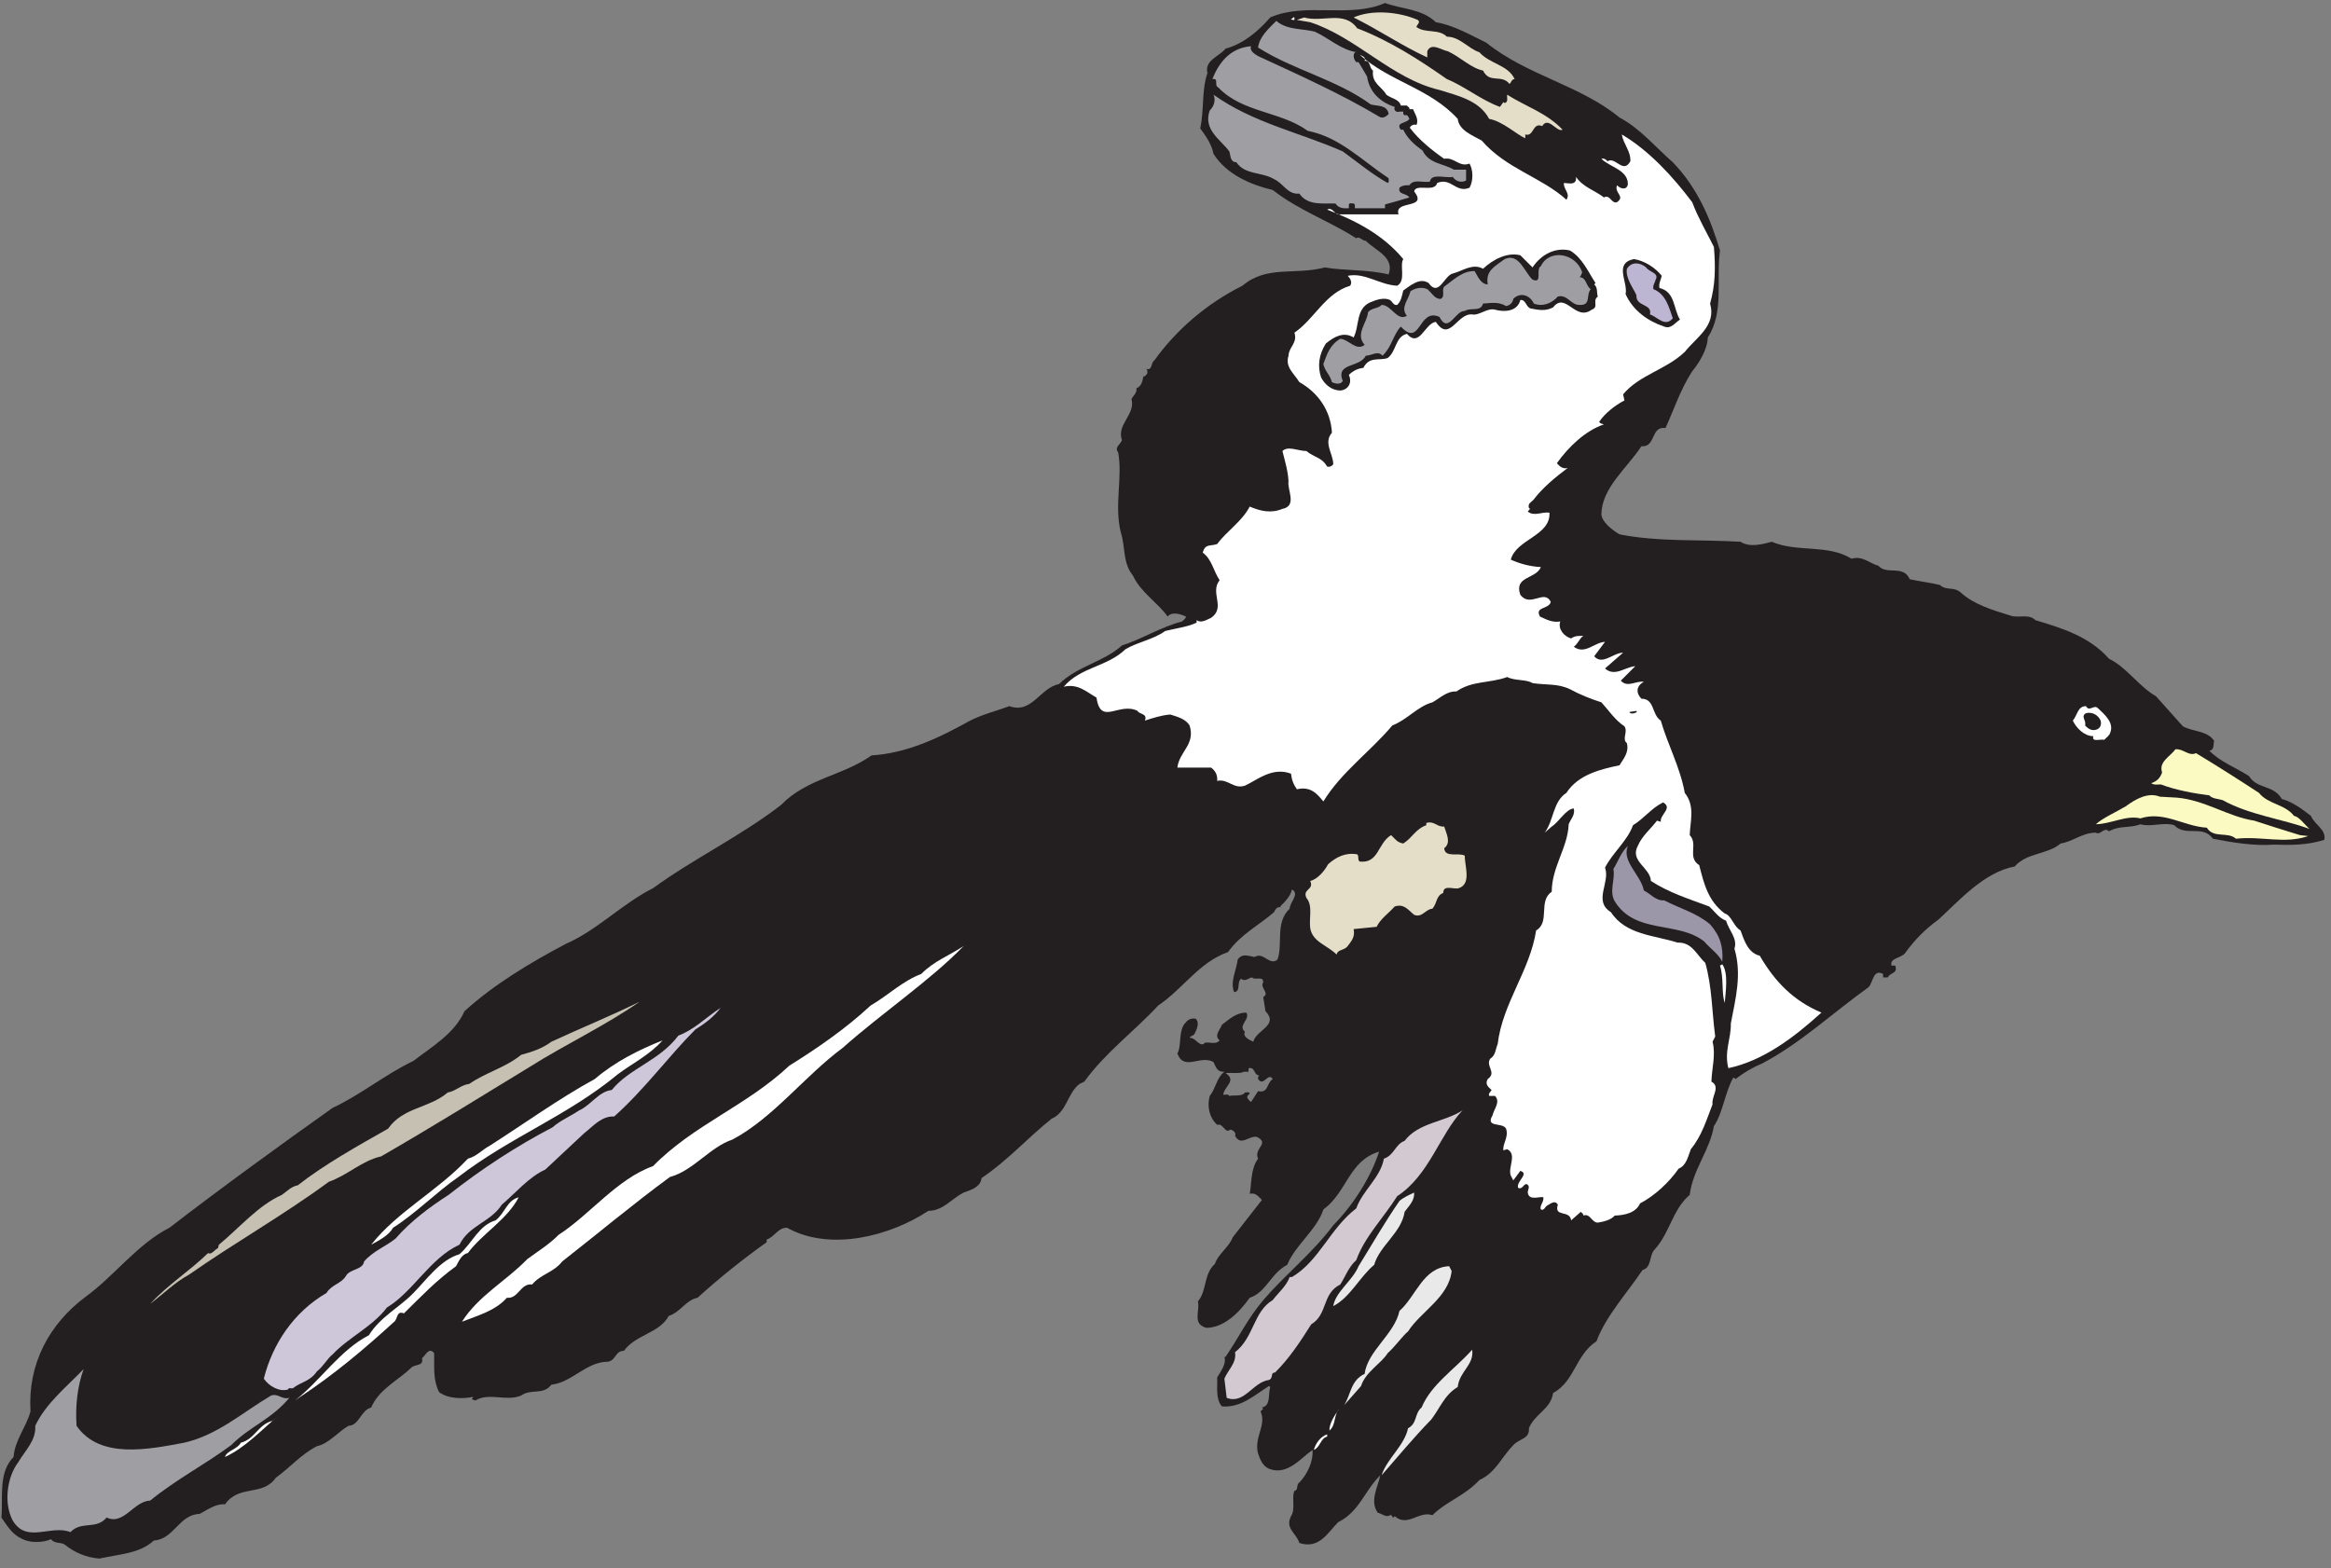 <?xml version="1.0" encoding="UTF-8" standalone="no"?>
<!-- Created with Inkscape (http://www.inkscape.org/) -->

<svg
   xmlns:dc="http://purl.org/dc/elements/1.1/"
   xmlns:cc="http://creativecommons.org/ns#"
   xmlns:rdf="http://www.w3.org/1999/02/22-rdf-syntax-ns#"
   xmlns:svg="http://www.w3.org/2000/svg"
   xmlns="http://www.w3.org/2000/svg"
   xmlns:sodipodi="http://sodipodi.sourceforge.net/DTD/sodipodi-0.dtd"
   xmlns:inkscape="http://www.inkscape.org/namespaces/inkscape"
   id="svg23993"
   version="1.1"
   inkscape:version="0.48.1 "
   width="271.25"
   height="182.5"
   xml:space="preserve"
   sodipodi:docname="Flying_21.pdf"><rect width="100%" height="100%" fill="#808080" stroke="none"/><defs
     id="defs23997" /><sodipodi:namedview
     pagecolor="#ffffff"
     bordercolor="#666666"
     borderopacity="1"
     objecttolerance="10"
     gridtolerance="10"
     guidetolerance="10"
     inkscape:pageopacity="0"
     inkscape:pageshadow="2"
     inkscape:window-width="640"
     inkscape:window-height="480"
     id="namedview23995"
     showgrid="false"
     inkscape:zoom="1.5945205"
     inkscape:cx="135.625"
     inkscape:cy="91.25"
     inkscape:window-x="0"
     inkscape:window-y="0"
     inkscape:window-maximized="0"
     inkscape:current-layer="g24001" /><g
     id="g24001"
     inkscape:groupmode="layer"
     inkscape:label="Flying_21"
     transform="matrix(1.25,0,0,-1.25,0,182.5)"><g
       id="g24003"
       transform="scale(0.24,0.24)"><path
         d="m 556.941,599.711 c 6.571,-1.031 13.438,-4.945 19.637,-7.969 15.578,-12.621 36.543,-16.535 51.602,-29.008 7.902,-4.132 13.953,-11.511 20.672,-17.343 9.597,-9.961 14.617,-21.844 18.308,-34.246 -1.551,-11.29 1.699,-23.911 -4.726,-33.727 -0.145,-4.652 -3.321,-9.816 -6.051,-13.137 -4.504,-6.937 -7.016,-14.613 -10.336,-21.996 -5.906,0.813 -3.617,-7.527 -9.375,-7.086 -5.613,-8.558 -15.281,-16.015 -15.504,-26.273 0,-2.953 4.207,-6.274 7.012,-7.899 15.355,-3.023 31.304,-1.918 46.953,-2.879 3.617,-2.359 8.785,-0.882 12.105,0 10.117,-4.277 21.559,-0.808 30.934,-6.566 4.355,1.254 7.012,-1.848 10.41,-2.73 3.246,-3.766 9.742,0.515 12.18,-5.243 3.765,-0.808 8.418,-1.402 11.664,-2.214 2.656,-2.36 5.242,-0.516 8.047,-2.875 5.168,-4.727 12.402,-6.864 19.121,-8.934 3.101,-1.254 7.383,0.812 9.89,-1.844 10.336,-3.097 20.969,-6.347 28.571,-14.98 6.793,-3.25 11.664,-10.852 18.234,-14.543 l 0,0 10.41,-11.66 0,0 c 3.985,-2.215 9.375,-1.551 12.18,-5.684 -0.441,-0.367 0.297,-3.687 -1.918,-3.762 4.281,-4.429 10.336,-6.57 15.43,-9.89 3.027,-5.094 9.523,-3.321 12.695,-8.856 4.211,-1.183 7.754,-3.84 11.297,-6.57 1.476,-3.543 6.051,-5.313 5.168,-9.301 -6.571,-2.066 -12.922,-2.066 -19.711,-1.844 -7.309,-0.589 -16.02,0.813 -23.477,2.289 -3.988,5.61 -10.629,0.59 -14.988,5.239 -4.281,1.328 -8.93,-0.813 -13.141,0.371 -4.281,-1.625 -8.043,-0.371 -12.179,-2.735 -1.918,1.922 -3.395,-1.769 -5.094,-0.515 -5.242,0 -8.859,-3.469 -13.656,-4.207 -5.242,-4.426 -12.918,-3.395 -17.867,-8.93 -11.739,-2.141 -21.481,-13.211 -29.528,-20.59 -5.019,-3.617 -9.082,-7.676 -13.066,-13.14 -1.551,-1.844 -5.906,-1.77 -5.168,-4.723 l 1.476,0 0,0 c 1.106,-3.246 -2.066,-2.582 -2.879,-4.574 l -1.847,0 0,1.328 c -3.91,2.14 -3.836,-3.395 -5.684,-5.168 -13.73,-9.817 -26.504,-21.844 -41.195,-29.52 -3.688,-1.55 -7.086,-3.543 -10.332,-6.054 -0.223,0.222 -0.445,0.519 -0.961,0.445 -3.25,-5.98 -3.914,-13.434 -7.457,-18.746 -1.625,-9.449 -8.195,-16.902 -9.375,-26.645 -6.719,-5.757 -7.676,-14.687 -13.582,-21.183 -2.289,-2.285 -1.035,-7.012 -4.727,-7.969 -6.054,-9.078 -14.246,-17.863 -17.863,-27.68 -8.195,-5.312 -8.27,-15.351 -16.832,-20.074 -0.887,-6.273 -7.09,-7.969 -9.375,-13.652 0.367,-4.207 -3.914,-4.059 -6.055,-6.57 -4.726,-4.797 -6.793,-10.629 -13.14,-13.504 -5.539,-6.055 -12.918,-8.344 -18.235,-13.656 -5.242,1.844 -9.597,-4.797 -14.617,-0.367 -1.18,-1.551 -0.59,0.812 -1.848,0.367 -1.476,-1.031 -3.171,0.664 -4.722,0.961 -3.324,4.574 0.222,10.406 0.961,14.539 -6.278,-6.274 -8.121,-14.172 -16.391,-18.23 -3.988,-4.133 -7.383,-10.555 -14.984,-8.043 -1.332,4.059 -5.614,5.535 -3.25,10.406 1.847,2.656 0.148,7.379 1.328,9.816 1.625,0.219 0.59,2.434 1.922,3.246 3.172,3.32 5.461,8.266 5.093,12.621 -4.355,-2.953 -9.523,-9.816 -16.39,-7.453 -2.731,0.809 -3.914,3.613 -4.723,6.051 -1.699,6.348 3.395,10.922 0.957,16.383 l 0,0 1.035,0.961 -0.519,0.516 0,0 c 3.547,0.664 2.363,5.168 3.25,7.973 l 0,0 -0.516,0.367 0,0 c -5.906,-3.762 -10.926,-8.488 -18.234,-7.895 -2.586,2.875 -1.625,7.895 -1.848,11.219 1.403,2.434 3.692,5.238 2.805,7.969 l 0.445,0 0,0 c 5.242,7.676 8.637,15.055 14.985,22.438 8.418,9.742 18.753,17.859 26.8,28.637 8.047,8.191 14.614,18.82 17.789,28.562 -11.738,-3.468 -12.476,-15.797 -21.628,-22.437 -2.438,-7.75 -10.852,-13.727 -14.028,-21.477 -6.347,-3.25 -8.195,-10.777 -14.543,-12.769 -4.281,-6.051 -10.187,-11.661 -16.832,-11.661 -5.535,1.551 -2.437,6.273 -3.25,10.258 3.547,4.207 2.145,10.555 6.574,14.539 1.329,3.914 5.313,6.274 6.938,10.336 l 0,0 11.293,14.465 0,0 c -1.031,1.031 -2.508,3.098 -4.723,2.36 0.738,3.617 0.297,9.816 3.25,13.656 -1.847,4.058 4.649,5.828 -0.371,8.414 -3.101,0.812 -6.273,-3.914 -8.562,0.515 0.515,0.813 -0.446,2.141 -1.848,2.364 -1.992,-1.848 -2.731,2.656 -5.094,1.844 -3.101,2.878 -3.984,7.234 -2.879,11.218 2.364,2.879 2.66,7.086 5.684,9.371 -2.805,-0.144 -3.246,1.7 -4.207,3.766 -5.02,2.953 -11.442,-3.691 -14.027,3.32 1.773,3.028 0.222,9.301 3.324,12.106 0.886,1.179 2.215,1.625 3.765,1.402 1.696,-1.625 0.368,-4.281 -0.519,-6.051 -0.59,-0.593 -1.403,-0.593 -1.844,-1.406 2.438,0.297 4.059,-4.133 5.981,-1.844 1.843,0.297 4.281,-0.886 5.683,0.887 -2.363,1.918 0.297,4.207 0.887,6.051 2.879,2.14 5.461,4.722 9.449,4.722 1.695,-2.656 -3.473,-4.945 -0.519,-7.453 -0.957,-1.843 1.406,-3.027 3.25,-3.836 1.035,4.5 10.039,6.344 4.726,11.809 l 0,0 -0.887,5.535 0,0 c 2.731,1.403 -1.476,3.762 0,5.61 0.149,2.804 -3.101,0.664 -4.355,1.992 -1.328,-0.223 -2.734,-1.848 -4.207,-0.516 -1.848,-1.332 0,-5.019 -2.734,-5.168 -1.622,3.985 0.886,8.414 1.402,12.621 1.773,2.582 4.211,1.328 6.57,0.961 3.399,2.211 5.832,-3.617 8.86,-0.961 2.214,5.832 -1.032,14.391 4.726,19.707 0,2.508 4.059,5.754 0.883,7.453 -0.516,-2.582 -2.879,-4.945 -4.574,-6.57 l 0,0 0.367,-0.367 0,0 c -1.402,0.59 -2.434,-0.961 -2.731,-1.844 -5.683,-4.945 -13.066,-8.711 -17.863,-15.5 -11.297,-3.984 -17.351,-14.172 -27.094,-20.738 -9.449,-10.188 -20.523,-18.231 -28.644,-29.524 l 0,0 -1.848,-0.886 0,0 c -4.797,-3.617 -4.797,-10.848 -10.851,-13.504 -9.965,-8.047 -16.907,-16.09 -27.168,-23.028 -0.368,-3.543 -4.207,-4.652 -6.938,-5.609 -4.652,-2.363 -8.121,-7.16 -13.656,-7.086 -14.766,-9.742 -38.02,-15.941 -54.852,-6.57 -3.394,0.148 -5.019,-3.688 -7.898,-4.574 l 0,-1.036 c -9.231,-6.566 -18.457,-13.949 -26.801,-21.55 -4.574,-0.887 -6.348,-5.387 -11.219,-7.086 -3.617,-6.715 -12.773,-7.156 -17.347,-13.504 -3.399,0 -2.953,-3.469 -6.055,-4.207 -8.637,0 -13.879,-7.973 -22.074,-8.93 -3.246,-4.207 -7.899,-1.406 -11.738,-4.207 -5.758,-2.438 -12.403,1.328 -17.79,-1.922 l 0,0 -1.402,0.519 0,0 c 0.219,0.219 0.59,0.516 0.516,0.883 -3.84,-0.812 -9.672,-0.812 -13.141,1.848 -2.363,4.648 -1.848,9.078 -1.918,15.129 -2.07,2.434 -3.176,-0.664 -4.726,-1.992 0.738,-3.25 -2.657,-2.141 -4.207,-3.691 -4.95,-4.871 -12.403,-8.191 -15.504,-15.426 -4.059,-1.031 -4.578,-6.938 -8.785,-7.086 -3.618,-1.992 -7.825,-7.086 -12.254,-7.894 -6.422,-3.395 -10.188,-8.121 -15.946,-12.254 C 101.82,27.648 92.738,32.52 87.277,24.695 84.027,25.137 80.484,22.629 77.457,21.004 69.336,20.711 67.566,11.188 59.668,10.672 54.129,5.508 45.859,5.359 38.551,3.66 33.387,4.105 28.957,5.949 24.969,9.195 23.27,10.082 21.055,9.418 19.801,11.188 16.406,9.715 11.238,9.641 8.137,11.559 c -3.469,1.477 -5.758,5.461 -7.602,8.043 0.738,7.601 -1.332,17.418 4.723,23.473 0.516,6.641 4.945,11.586 6.57,17.711 -1.105,18.379 7.234,33.953 21.559,44.578 10.852,7.899 20.078,20.446 32.332,26.645 20.82,16.015 41.785,31.219 63.265,46.496 10.93,5.094 20.524,13.066 31.375,18.23 7.313,5.61 16.094,10.778 19.786,19.266 11.222,10.258 25.691,18.969 39.421,26.199 11.961,5.168 21.926,15.649 33.739,21.551 15.797,11.516 33.738,20.004 49.609,32.254 10.113,10.406 24.066,11.367 35.141,19.262 13.437,0.812 25.984,6.644 37.574,13.14 5.023,2.731 10.633,3.985 15.875,5.977 8.711,-3.176 11.883,7.086 19.266,8.562 7.308,7.086 17.203,8.485 24.437,14.981 7.898,2.512 15.133,7.234 23.328,9.301 0.516,0.589 1.477,1.105 1.477,1.918 -2.289,1.035 -5.465,1.992 -7.086,0 -4.285,5.832 -10.336,9.226 -13.512,15.941 -4.059,5.094 -2.73,10.703 -4.723,16.902 -2.511,10.555 0.809,21.184 -0.961,30.852 -1.625,1.918 0.961,3.172 1.477,4.723 -2.215,6.125 5.316,9.89 3.691,15.941 0.59,1.328 2.215,2.289 1.918,4.207 2.067,0.738 2.289,2.879 2.731,4.648 0.738,-0.218 0.961,0.594 1.476,1.036 -0.07,0.515 0.297,1.402 -0.515,1.843 2.656,-0.812 1.773,2.364 3.25,3.25 8.414,11.809 20.375,22.141 34.18,29.004 9.449,8.043 20.449,3.985 31.89,7.086 7.824,-1.328 16.61,-0.738 24.805,-2.73 2.363,6.715 -4.871,9.078 -8.86,13.062 -1.476,0 -2.582,1.992 -3.691,0.961 -10.262,6.641 -22.367,10.848 -32.406,18.746 -8.637,2.067 -17.942,6.051 -22.961,14.024 -0.738,3.687 -2.879,6.789 -5.168,9.886 1.625,7.457 0.445,14.321 2.805,21.481 -1.254,5.015 4.875,6.566 7.015,9.445 7.012,1.918 12.551,6.645 17.348,12.106 13.656,6.05 30.859,-0.446 44.515,5.609 6.571,-2.438 14.321,-2.215 19.711,-7.457 l 0,0 z m -68.433,-408.66 0,0 c -2.512,0.371 -1.403,3.324 -4.207,2.879 l 0,-1.403 -1.922,0 0,0 c -1.031,-0.808 -5.242,-0.293 -7.012,-0.515 4.574,-2.879 -0.59,-5.164 -0.887,-8.414 0.813,-0.075 1.848,0.445 2.364,-0.442 1.625,0.442 4.945,-0.371 6.051,1.328 0.593,-0.074 1.55,0.442 1.847,-0.371 l 0,0 -0.441,-0.515 0,0 c -1.406,-1.032 0.515,-2.36 0.957,-2.805 0.887,1.402 1.847,2.805 2.734,4.207 4.133,-0.812 3.098,2.879 5.684,4.723 -1.848,2.804 -3.543,-3.246 -5.684,0 0,0.445 -0.074,1.183 0.516,1.328"
         style="fill:#231f20;fill-opacity:1;fill-rule:nonzero;stroke:none"
         id="path24005" /><path
         d="m 549.93,600.598 c 1.254,-0.887 -0.371,-1.844 -0.52,-2.731 3.399,-2.582 8.637,-0.59 11.813,-3.765 5.019,0 8.195,-4.575 12.625,-6.051 4.058,-4.574 11.148,-4.871 13.656,-10.406 -1.254,0 -1.402,-1.625 -1.992,-1.844 -3.176,3.91 -7.68,-0.074 -10.262,5.164 -4.578,0.887 -8.934,5.316 -13.582,7.457 -2.512,0.441 -6.57,3.613 -8.047,0 l 0,-2.363 c -9.82,4.5 -18.828,10.703 -28.57,15.5 7.086,3.171 17.715,2.211 24.879,-0.961 l 0,0"
         style="fill:#e4dec9;fill-opacity:1;fill-rule:nonzero;stroke:none"
         id="path24007" /><path
         d="m 502.09,600.598 c -0.442,0 -1.18,-0.075 -1.328,0.515 0.664,-0.367 0.664,0.813 1.328,0.446 l 0,-0.961"
         style="fill:#ffffff;fill-opacity:1;fill-rule:nonzero;stroke:none"
         id="path24009" /><path
         d="m 526.453,597.352 c 12.328,-4.727 23.621,-11.883 34.77,-19.707 6.793,-2.731 13.363,-8.192 20.597,-10.778 l 0,0 1.328,1.848 0.516,-0.371 0,0 c 1.551,0.519 0.738,2.066 0.961,3.25 7.16,-4.578 15.281,-7.012 21.484,-13.582 -2.214,-1.18 -5.539,5.386 -7.902,1.402 -3.836,1.625 -3.172,-4.281 -6.57,-3.246 l 0,-1.477 c -3.172,1.329 -8.711,6.567 -14.024,7.528 -3.765,7.16 -12.183,9.004 -19.269,11.219 -18.528,4.355 -32.188,20.445 -50.125,26.273 l 0,0 -5.168,0.887 2.804,0.961 0,0 c 7.161,-2.067 15.504,2.879 20.598,-4.207 l 0,0"
         style="fill:#e4dec9;fill-opacity:1;fill-rule:nonzero;stroke:none"
         id="path24011" /><path
         d="m 510.063,596.023 c 5.539,-2.585 10.261,-7.16 16.39,-7.972 l -0.887,0 0,0 c -0.961,-1.18 -0.367,-2.879 0.516,-3.836 l 0.887,0 0,0 c 1.328,-2.067 1.918,-3.25 3.324,-5.61 0.809,-5.832 5.02,-9.964 10.703,-11.738 -0.516,-1.328 0.664,-2.285 1.844,-1.844 l 1.476,0 0,0 c 0,-0.441 -0.144,-1.179 0.52,-1.402 1.328,0.297 1.328,-0.516 1.844,-1.402 -0.961,-1.844 -5.535,-1.18 -3.321,-4.207 l 0.957,0 0,0 c 1.551,-3.321 4.211,-5.758 7.457,-8.043 2.512,-5.242 8.122,-5.02 12.18,-7.457 l 4.727,0 0,-4.207 c -1.7,-0.957 -3.989,-0.442 -5.168,1.402 -2.879,-0.59 -8.344,1.551 -8.86,-1.844 -2.73,-0.515 -6.273,1.18 -7.972,-1.402 -1.477,0.074 -2.805,-0.074 -3.84,-0.961 -0.664,-2.805 2.66,-1.992 3.84,-3.762 -2.805,-0.886 -6.274,-1.847 -9.45,-2.73 l 0,-1.477 -11.664,0 0,0 c -0.148,0.59 0.297,1.551 -0.515,1.844 -0.52,-0.074 -1.477,0.445 -1.848,-0.367 l 0,-1.477 c -1.992,-0.074 -3.984,-0.074 -5.168,1.844 -5.094,0.148 -10.777,-0.887 -14.023,3.84 -4.653,-0.445 -6.129,3.984 -9.821,5.609 -4.652,2.879 -11.296,1.551 -14.617,6.567 -2.437,0 -2.215,2.656 -2.73,4.207 -3.324,4.504 -10.262,8.414 -7.606,15.867 1.625,1.551 2.438,3.988 1.477,6.129 15.281,-10.926 33.367,-14.614 50.125,-21.996 5.762,-4.207 11.371,-8.856 17.426,-12.25 0.738,0.367 0.293,1.402 0.367,1.843 -10.555,7.012 -18.973,15.942 -31.375,18.379 -10.629,7.676 -25.32,7.012 -34.695,16.828 -1.774,0.739 0.367,3.762 -2.29,3.247 2.657,6.789 7.161,12.105 14.985,12.769 -0.664,-1.992 1.625,-3.101 2.734,-3.84 15.946,-7.379 31.817,-14.465 46.949,-23.469 1.254,-0.886 2.731,-0.074 3.692,1.032 -0.59,3.617 -4.356,2.953 -6.938,3.691 -13.511,9.817 -29.754,13.211 -43.703,22.067 0.516,4.207 4.207,7.457 7.086,10.335 4.133,-3.617 9.965,-2.878 14.985,-4.207 l 0,0"
         style="fill:#9e9ea3;fill-opacity:1;fill-rule:nonzero;stroke:none"
         id="path24013" /><path
         d="m 565.43,562.219 c 0.519,-4.43 5.465,-6.274 9.304,-8.414 9.524,-10.996 23.18,-14.168 32.852,-22.953 1.695,2.437 -1.258,4.058 -0.961,6.496 1.992,-0.075 4.652,-0.961 4.723,1.843 l 0,0.516 c 2.586,-3.984 7.605,-5.387 10.781,-7.969 2.434,1.328 2.879,-2.582 5.094,-1.847 3.32,2.363 -1.184,3.472 0,6.57 1.254,-1.402 3.836,-2.066 4.207,0.441 0,5.536 -6.867,6.496 -10.262,9.817 1.035,0.371 1.992,-0.442 2.363,-0.957 3.098,1.992 6.051,-5.094 8.86,0 0.218,3.91 -2.661,6.566 -3.325,10.406 10.559,-6.199 19.934,-16.461 27.317,-26.277 2.215,-5.903 5.535,-11.586 8.414,-17.344 0.664,-7.895 0.59,-14.762 -1.477,-21.992 2.512,-8.563 -5.316,-13.063 -9.816,-18.746 -7.383,-7.012 -17.57,-8.856 -23.922,-16.461 l 0,0 0.52,-2.36 0,0 c -3.692,-1.918 -7.68,-5.093 -9.821,-8.34 0.446,-0.664 1.11,-0.738 1.848,-0.96 -7.164,-2.434 -13.66,-8.637 -18.234,-15.055 0.812,-0.961 2.214,-2.438 4.207,-1.848 -4.653,-3.469 -9.747,-7.676 -13.141,-12.176 -0.961,-1.179 -2.438,-1.476 -1.918,-3.32 l 0,0 0.441,-0.371 -0.886,-1.031 0,0 c 2.437,-2.067 5.539,0 8.418,-0.446 0.515,-9.003 -12.922,-10.257 -14.989,-18.23 3.618,-1.621 7.457,-2.656 11.664,-2.875 -1.918,-4.727 -10.554,-3.473 -7.972,-10.777 3.914,-5.094 9.301,2.363 11.812,-2.731 -0.738,-3.027 -6.347,-1.699 -4.207,-5.683 2.434,-1.106 4.723,-2.434 7.899,-1.918 -1.035,-2.805 1.402,-5.832 4.207,-6.571 1.847,1.328 3.468,0.813 4.726,1.035 -1.476,-1.035 -2.07,-3.101 -3.691,-4.281 4.355,-3.176 7.898,1.695 12.105,1.918 l 0,0 -4.207,-5.609 0,0 c 3.246,-3.617 7.235,1.328 11.219,1.402 l 0,0 -7.012,-6.125 0,0 c 3.766,-3.394 7.825,0.59 11.739,0.887 l 0,0 -5.61,-5.61 0,0 c 2.582,-2.878 5.758,0 8.93,-0.445 -3.024,-1.695 -3.098,-4.351 -0.957,-6.566 5.242,0 3.91,-6.125 7.527,-8.489 2.735,-9.445 7.531,-18.156 9.305,-28.046 4.133,-5.164 2.066,-11.219 1.918,-16.383 3.394,-3.543 -1.106,-8.563 3.691,-11.664 1.774,-7.012 3.395,-13.875 9.891,-18.746 2.66,-0.739 3.398,-5.02 6.129,-6.567 1.402,-3.84 2.879,-8.711 7.457,-9.816 5.98,-10.262 13.14,-17.492 23.918,-22.071 -10.852,-9.816 -22.59,-18.671 -36.098,-21.55 -1.699,6.57 1.106,11.367 0.957,17.347 1.848,9.739 4.356,19.039 1.403,29.004 1.328,3.985 -2.215,7.16 -3.247,10.848 -3.027,1.184 -4.429,3.691 -6.57,5.535 -7.68,2.879 -15.578,5.316 -22.59,9.891 -0.222,5.168 -8.269,7.675 -5.093,13.582 1.695,3.984 5.019,6.566 7.453,9.816 l 0,0 1.476,-0.445 0,0 c -0.441,2.805 4.801,5.316 0.887,7.527 -4.578,-2.285 -7.309,-6.199 -11.664,-8.855 -2.141,-6.051 -7.824,-10.555 -10.852,-16.457 2.141,-5.684 -4.722,-12.993 2.289,-17.27 5.758,-8.859 16.832,-8.933 25.84,-11.812 5.684,0.222 7.379,-4.797 10.778,-7.895 2.656,-9.519 2.507,-18.527 3.839,-28.562 l 0,0 -1.035,-1.993 0,0 c 1.328,-5.093 -0.297,-10.261 -0.441,-15.5 3.687,-1.992 -0.074,-5.683 0.441,-8.785 -2.363,-6.051 -4.133,-12.176 -8.418,-17.418 -0.957,-2.285 -1.621,-6.347 -4.722,-7.527 -3.692,-5.313 -9.301,-10.555 -14.989,-13.504 -1.621,-3.691 -5.902,-4.578 -9.816,-4.727 -1.477,-1.695 -4.207,-2.359 -6.57,-2.73 -2.364,0 -2.953,3.766 -5.61,2.73 0.145,0.739 -0.664,0.961 -0.961,1.477 l 0,0 -3.765,-3.32 0,0 c -0.516,4.207 -6.719,1.035 -5.168,6.051 -1.106,2.066 -3.028,0.222 -4.207,-0.368 -0.813,-0.515 -1.11,-1.992 -2.364,-1.476 -0.664,1.476 1.254,2.879 0.961,4.722 -1.328,0.516 -5.609,-1.546 -6.054,1.848 -0.075,1.031 1.254,2.582 -0.516,3.32 -1.254,-0.148 -1.625,-2.289 -3.25,-1.476 -0.738,2.582 4.504,5.461 0.887,6.57 l 0,0 -2.731,-3.691 -0.961,1.843 0,0 c -1.254,3.176 2.586,8.192 -1.402,10.258 l 0,0 -1.477,-0.441 0,0 c -0.367,2.656 2.141,5.019 1.036,8.414 -1.332,2.582 -8.196,0.223 -5.243,5.168 0.516,2.434 3.176,5.164 0.961,7.527 l -2.289,0 0,0 c -0.371,1.032 0.516,1.477 0.957,2.289 -1.547,1.403 -2.582,2.36 -1.476,4.278 3.617,2.586 -1.031,5.019 0.961,7.898 2.066,1.18 2.066,3.84 2.879,5.684 1.918,15.941 12.476,28.34 14.914,44.062 5.535,3.172 0.664,11.438 6.05,14.981 0,9.597 6.278,17.269 6.571,26.203 0.738,1.992 2.586,3.543 1.996,6.125 -3.027,-0.149 -5.688,-5.168 -8.567,-7.012 l 0,0 -2.73,-2.363 0,0 c 3.543,4.726 3.176,12.105 8.418,15.426 4.574,7.16 13.508,9.226 20.594,10.703 1.55,2.582 3.765,4.945 2.879,8.562 -2.067,1.696 0.519,4.352 -0.957,6.567 -3.692,2.437 -6.055,6.125 -8.934,9.3 -4.133,1.329 -8.27,2.954 -12.18,5.09 -4.8,2.289 -9.082,1.551 -14.543,2.364 -2.437,1.55 -6.793,0.812 -9.82,2.363 -6.867,-2.512 -13.582,-1.328 -19.711,-5.61 -3.691,0.219 -6.348,-2.586 -9.301,-4.207 -5.758,-1.55 -9.894,-6.863 -15.504,-8.929 -9.007,-10.629 -19.711,-18.012 -26.796,-29.524 -2.438,2.953 -4.872,5.977 -10.262,4.723 -1.328,1.848 -1.992,3.617 -2.289,6.055 -7.235,2.73 -13.067,-2.438 -17.867,-4.653 -4.426,-1.476 -6.567,2.805 -10.778,1.844 0.223,2.066 -0.59,3.914 -2.363,5.168 l -13.066,0 0,0 c 0.738,6.273 7.089,8.93 4.726,16.387 -1.625,2.582 -4.797,3.32 -7.457,4.207 -3.617,-0.297 -6.57,-1.332 -9.891,-2.364 1.254,2.805 -2.363,2.434 -2.804,3.766 -7.235,3.613 -14.324,-5.98 -15.949,5.164 -3.911,2.215 -7.235,5.535 -12.696,4.207 6.496,7.676 16.832,7.676 23.918,14.539 4.871,2.879 10.852,3.766 15.43,7.086 4.133,1.035 8.933,1.625 12.18,3.246 l 0,0.961 c 1.847,-1.328 3.988,0.223 5.609,0.887 5.836,4.059 -0.59,9.742 3.324,14.613 -2.363,3.469 -3.027,8.192 -6.57,10.703 1.035,3.539 2.656,2.36 5.609,3.321 3.692,5.019 9.672,8.781 12.625,14.539 4.207,-1.774 8.196,-2.731 12.699,-0.887 5.832,1.109 1.77,7.527 2.36,10.703 -0.219,4.133 -1.403,7.824 -2.36,11.734 2.141,2.141 6.125,0 9.301,0 3.028,-2.582 5.906,-2.289 8.047,-6.05 0.887,-0.223 1.695,0.074 2.363,0.883 0,4.136 -3.914,8.339 -0.519,12.253 -0.442,8.489 -5.313,15.571 -12.621,19.633 -2.141,3.469 -5.614,5.828 -4.211,10.258 0.074,3.32 3.617,5.02 2.289,8.93 7.898,5.461 11.887,15.277 21.633,18.23 0.882,1.328 0.07,2.805 -0.961,3.836 6.57,1.402 12.402,-3.543 19.195,-3.836 3.543,1.992 0.809,7.824 2.359,10.332 -8.121,9.742 -18.75,14.985 -29.527,19.192 1.918,1.031 2.656,-1.403 4.207,-1.848 l 23.477,0 0,0 c -1.848,5.758 11.59,1.773 6.054,8.93 0.664,3.175 7.973,-0.59 8.93,3.25 5.391,2.289 7.234,-4.059 12.551,-1.848 1.476,2.586 1.476,6.793 0,9.375 -4.059,-1.551 -5.906,2.656 -9.817,1.844 -4.503,3.101 -9.82,7.383 -13.14,11.808 -0.668,0.371 0.957,1.922 2.359,1.332 1.035,2.141 -0.59,4.278 -1.328,6.125 l -1.402,0 0,0 c 0.222,0.739 -0.664,0.883 -0.961,1.403 l -2.36,0 0,0 c -0.593,2.508 -3.765,2.73 -5.613,4.207 -1.769,3.172 -5.832,4.426 -5.168,9.371 -1.621,1.035 -0.812,3.914 -3.246,3.765 0.516,1.622 -1.035,1.844 -1.922,2.36 11.738,-10.477 27.168,-12.988 38.02,-24.871 l 0,0"
         style="fill:#ffffff;fill-opacity:1;fill-rule:nonzero;stroke:none"
         id="path24015" /><path
         d="m 618.879,498.523 -0.516,-0.515 0,0 c 1.477,-1.254 0.887,-3.172 1.403,-4.723 -2.289,-1.699 0.589,-4.058 -2.364,-5.094 -6.347,-4.722 -10.113,7.161 -14.984,0.887 -2.953,-1.551 -5.613,-1.031 -8.934,-0.367 -1.699,0.883 -1.625,3.394 -3.765,3.246 -1.106,-4.504 -6.129,-4.797 -9.817,-3.766 -3.027,0.813 -6.054,-2.359 -8.859,-1.843 -5.906,0.59 -8.711,-11.071 -14.102,-2.879 -4.355,-0.59 -6.273,-10.258 -11.222,-4.649 -4.574,-1.109 -3.985,-6.718 -7.453,-9.375 -3.176,-1.179 -7.09,0.813 -9.45,-3.836 -2.144,-0.222 -3.988,-1.109 -5.613,-2.73 1.402,-3.027 -0.219,-5.758 -3.32,-6.055 -3.25,0.074 -5.906,2.141 -7.457,5.094 -1.477,4.504 -0.813,8.855 1.844,13.137 3.25,2.656 6.867,4.722 10.781,2.363 2.433,4.574 0.59,11.957 7.527,14.023 1.848,0.809 4.578,1.473 6.57,0.516 0.961,-0.59 1.332,-2.215 2.809,-1.918 1.621,1.547 1.844,3.688 2.359,5.609 2.735,1.844 6.352,5.165 9.821,2.875 3.984,-5.609 6.054,2.954 9.375,3.692 3.765,0.961 7.75,4.133 11.738,1.844 3.984,3.765 9.523,6.496 14.469,5.242 l 0,0 4.726,-4.723 0,0 c 3.246,4.945 8.785,7.969 14.543,6.567 4.723,-2.805 7.012,-8.192 9.891,-12.622 l 0,0"
         style="fill:#231f20;fill-opacity:1;fill-rule:nonzero;stroke:none"
         id="path24017" /><path
         d="m 613.711,502.73 c -0.293,-0.734 -0.367,-1.402 -1.031,-1.917 2.804,-0.219 2.359,-3.321 4.355,-4.649 -1.996,-2.363 0.293,-6.348 -4.355,-6.125 -3.25,-0.148 -4.727,4.207 -8.418,3.246 -2.364,-2.656 -5.832,-4.058 -9.301,-2.73 -1.551,3.394 -5.316,4.5 -7.973,1.843 -0.148,-1.476 -1.476,-2.656 -2.804,-2.804 -2.954,1.773 -5.758,1.183 -8.934,0.961 -0.887,-3.395 -4.871,-1.328 -7.086,-2.879 -3.691,0.297 -6.351,-9.153 -9.82,-2.289 -8.27,3.691 -7.16,-12.102 -14.985,-3.762 -2.953,-3.102 -3.543,-7.973 -7.089,-11.293 -1.844,2.141 -4.282,0 -6.497,0 -2.363,-4.797 -11.812,-2.582 -8.933,-9.816 -0.809,-1.551 -3.024,-1.036 -4.207,-0.442 -0.738,2.879 -2.656,4.133 -3.32,7.012 1.476,3.984 2.507,7.379 6.57,9.816 3.32,-0.222 6.199,-4.945 9.449,-2.363 -3.766,4.207 0.961,8.488 1.328,12.695 1.477,1.77 3.988,1.329 5.242,2.805 3.766,0.074 6.055,-6.57 9.817,-4.207 -2.731,3.246 0.812,6.348 1.332,9.445 1.769,1.328 4.5,1.848 6.57,0.887 1.77,-1.328 2.879,-3.984 5.238,-3.766 1.848,0.887 0.223,3.395 1.332,4.727 3.688,2.656 7.012,6.125 11.809,6.051 1.109,-1.848 2.363,-5.168 5.094,-5.168 -1.031,5.461 3.101,7.16 6.57,9.816 5.539,2.512 7.68,-5.094 10.781,-7.969 4.133,-1.699 1.032,3.911 3.246,5.239 3.325,6.863 13.586,5.019 16.02,-2.364 l 0,0"
         style="fill:#9e9ea3;fill-opacity:1;fill-rule:nonzero;stroke:none"
         id="path24019" /><path
         d="m 644.57,501.328 c -0.297,-1.547 -1.254,-2.805 -0.886,-4.723 6.203,-1.476 5.316,-8.117 7.972,-12.25 -2.066,-1.328 -3.468,-3.765 -6.125,-2.73 -6.203,2.066 -12.109,6.125 -14.988,12.621 1.035,4.574 -4.723,11.953 3.25,13.578 4.207,-0.664 8.414,-3.469 10.777,-6.496 l 0,0"
         style="fill:#231f20;fill-opacity:1;fill-rule:nonzero;stroke:none"
         id="path24021" /><path
         d="m 642.207,499.855 c -0.293,-1.257 -1.18,-2.214 -0.887,-3.691 4.875,-1.918 6.055,-7.086 7.532,-11.293 -2.954,-3.691 -6.129,0.664 -8.86,1.477 1.035,4.281 -5.535,2.879 -5.242,7.453 -1.031,2.512 -4.355,6.644 -3.691,10.258 1.847,2.953 5.242,2.437 7.457,0.519 1.109,-1.773 5.168,-2.14 3.691,-4.723 l 0,0"
         style="fill:#bdb6d2;fill-opacity:1;fill-rule:nonzero;stroke:none"
         id="path24023" /><path
         d="m 519.883,498.969 c -5.906,-2.215 -9.746,-7.528 -14.543,-11.293 -6.055,-6.125 -11.961,-13.653 -9.305,-22.438 2.735,-9.89 15.875,-11.293 15.43,-21.55 2.512,-2.879 -0.59,-6.422 -0.516,-9.817 -4.281,3.25 -11.441,3.692 -16.39,1.328 -0.368,-2.804 -0.219,-4.945 1.476,-7.011 -1.992,-5.387 4.285,-13.43 -2.359,-15.942 -4.356,-1.031 -7.309,4.059 -11.297,0.887 -0.813,-6.645 -8.414,-6.789 -10.262,-13.137 -2.953,-0.812 -6.347,-1.699 -7.972,-4.578 -1.696,-3.91 5.019,-5.461 3.25,-9.816 l 0,0 1.476,-1.473 -0.961,-13.141 -3.25,0 0,0.52 c -2.285,2.285 -10.48,-3.543 -8.488,4.207 -0.516,0.808 -1.328,1.031 -2.215,0.957 -0.812,-0.442 -0.441,-1.328 -0.516,-1.844 -7.531,5.535 -14.691,14.317 -13.14,24.281 -1.551,2.067 -2.953,5.313 -2.363,7.973 -0.887,5.238 -0.223,10.699 0.515,15.496 -2.582,4.281 1.258,9.598 0,14.543 1.035,1.328 0.223,4.133 0.961,6.051 3.543,3.91 0.813,9.668 5.609,12.176 5.024,13.433 15.801,27.824 29.899,34.246 7.164,6.863 16.168,10.777 25.84,10.261 3.765,2.583 6.867,-1.109 10.703,1.473 2.512,-1.473 7.383,2.215 8.418,-2.359 l 0,0"
         style="fill:#231f20;fill-opacity:1;fill-rule:nonzero;stroke:none"
         id="path24025" /><path
         d="m 659.113,474.168 c 0.961,-3.098 -3.25,-5.238 -4.207,-8.043 -2.437,-3.984 -4.504,-8.711 -7.015,-12.18 -1.328,-3.468 -0.516,-6.566 -2.805,-9.816 -6.273,-0.441 -4.578,-8.043 -10.777,-8.41 -1.403,-2.289 -2.438,-6.496 -6.129,-7.531 -1.918,-8.485 -12.992,-12.692 -10.262,-23.469 2.879,-3.543 7.902,-7.676 13.141,-6.571 2.144,-3.246 5.39,-0.144 8.418,-1.843 7.898,-1.844 18.16,1.843 27.168,-1.403 l 2.359,0 0,0 c -0.145,-0.738 0.074,-1.55 0.887,-1.476 l 1.476,0 0,0 c -0.222,-1.696 -3.172,-1.696 -1.476,-3.692 1.625,-2.136 3.839,-3.023 6.203,-3.246 -1.258,-0.218 -1.699,-1.625 -1.477,-2.879 -2.066,-1.328 -3.914,-1.918 -3.765,-5.089 2.507,-0.446 4.207,-2.805 7.086,-2.805 l 0,-0.887 c -0.516,0 -1.254,0.074 -1.477,-0.515 l 0,-1.477 c 3.102,-1.551 8.637,1.328 9.82,-2.363 -0.148,-1.328 0.442,-2.434 1.477,-3.246 1.695,0.074 3.765,0.074 4.207,-1.848 -0.664,-3.469 0.515,-6.863 3.765,-8.414 1.993,0.223 3.395,-1.918 4.649,-2.36 -0.293,-3.984 -5.02,-6.347 -3.32,-11.292 8.046,-2.364 0.738,-10.407 5.683,-14.024 0.59,-3.394 -5.242,-7.379 -0.441,-9.297 0.738,-1.996 3.691,-4.726 0,-6.203 -0.371,-1.918 1.328,-2.73 2.363,-3.687 l 0.957,0 0,-2.879 c -1.402,-1.11 -3.32,-2.731 -2.879,-5.094 1.403,-5.02 11.074,-6.566 4.207,-12.176 -1.179,-0.59 -1.695,-2.215 -1.328,-3.765 1.848,-3.395 7.531,-2.215 6.942,-6.571 -0.739,0.371 -0.961,-0.515 -1.329,-0.883 -0.222,-1.992 -0.222,-3.988 1.844,-5.168 2.215,-0.515 5.242,1.18 6.57,-1.402 -1.328,-1.918 -3.175,-2.582 -3.32,-5.094 3.32,-0.664 6.789,-0.664 9.891,-1.843 -1.254,-0.887 -1.699,-2.879 -1.477,-4.723 2.363,0.664 2.879,-3.102 5.168,-2.363 l 0,-2.805 c -0.441,0.148 -0.664,-0.293 -0.961,-0.516 l 0,-1.402 9.449,-0.441 0,0 c 0.52,-0.59 0.297,-2.438 1.848,-1.848 l 0,-7.086 c -3.176,-4.797 -8.785,-8.559 -13.656,-7.969 1.031,1.844 2.359,1.844 3.836,3.766 0.664,3.32 -0.813,4.871 -2.805,6.566 l -10.851,0 0,0 c -0.297,1.774 0.812,4.059 -0.961,5.168 l -7.899,0 0,0 c -0.59,1.844 1.477,5.754 -1.918,5.61 5.758,4.351 -2.14,8.043 -4.578,10.773 -2.805,0.961 -2.289,5.316 -5.242,6.57 -3.469,-0.297 -6.496,0.739 -9.375,1.844 1.844,5.242 -0.813,10.481 -4.207,13.137 2.215,2.066 6.57,4.722 4.207,8.859 -2.215,2.36 -5.02,3.024 -7.457,4.649 2.289,1.55 2.586,4.207 5.613,5.168 0.145,3.613 2.215,9.445 -1.922,11.289 l 0,0 -0.957,0.886 0,0 c 0.735,4.133 6.496,6.789 3.836,11.735 -1.625,5.094 -7.086,2.953 -9.816,6.125 2.14,2.215 5.168,5.019 4.574,8.933 -1.621,2.434 -4.797,3.395 -6.938,5.61 3.766,0.441 2.805,4.426 6.055,5.609 0.883,2.285 -1.476,3.688 -2.808,4.649 l 0,0 -20.594,3.246 0,0 c 1.844,2.879 5.832,3.543 4.574,7.527 l 0,0 -6.937,3.766 0,0 c 1.328,-0.739 4.281,2.804 5.609,4.722 1.035,4.133 -2.141,4.133 -4.207,6.571 l -3.25,0 0,0 c 0.519,2.066 1.035,5.238 -0.516,6.937 -1.769,-0.074 -3.765,0.441 -5.093,-0.371 -0.887,-1.77 1.109,-2.141 2.289,-1.992 l 1.402,0 0,-2.731 c -0.887,0.297 -1.254,-0.515 -1.844,-0.961 l 0,-2.8 c 3.172,-0.446 6.938,-0.52 8.856,-3.325 -1.473,-1.918 -3.321,-4.945 -6.567,-3.687 -0.812,-0.813 -0.371,-2.215 -0.445,-3.25 2.656,-1.477 4.871,-3.836 7.973,-4.207 -1.032,-1.621 -3.321,-3.836 -5.168,-4.207 -0.516,-1.106 -1.329,-2.067 -0.887,-3.32 l 0,0 0.887,-1.032 0,0 c 8.269,-0.668 16.093,-1.996 23.918,-4.136 -0.59,-3.614 -6.348,-3.54 -6.125,-7.895 1.625,-3.176 5.683,-3.027 7.531,-6.199 -1.332,-3.766 -5.391,-3.988 -5.168,-8.414 2.656,-4.723 9.226,-1.992 10.703,-7.457 -1.109,-3.762 -5.316,-6.125 -4.133,-10.848 3.762,-1.992 3.692,-6.051 2.805,-9.375 -3.988,0 -3.25,-5.09 -7.016,-5.605 l 0,-1.848 c 2.735,-3.098 9.008,-2.434 8.86,-7.453 -1.993,-1.699 -4.5,-2.289 -4.649,-5.168 0.957,-4.945 8.488,-7.602 3.762,-13.137 1.406,-4.207 7.312,-3.469 11.297,-4.207 1.179,-1.328 2.953,-2.434 2.215,-4.648 3.468,-1.918 5.168,-4.282 7.605,-6.496 -1.406,0.148 -3.101,-1.993 -2.363,-3.836 1.625,-0.594 2.582,-2.661 3.32,-3.766 -0.738,0.297 -0.957,-0.516 -1.476,-0.961 l 0,-2.73 10.335,-0.516 0,-4.648 c 4.208,-1.7 11.297,1.55 13.586,-2.879 -0.445,-1.625 -3.101,-2.731 -4.211,-3.692 -1.179,-1.476 0.075,-3.172 1.403,-4.281 l 0,0 4.211,-0.367 0,0 c -5.614,0.367 -4.211,-6.864 -8.934,-8.047 -1.922,-3.984 -6.203,-4.723 -9.301,-7.082 -4.949,1.992 -11,3.32 -13.66,8.558 -7.453,4.797 -8.414,13.434 -15.871,18.231 -5.832,6.125 -9.746,12.918 -16.019,18.746 -2.731,2.363 0.296,3.766 -1.403,6.57 -1.551,2.953 -3.176,5.977 -4.652,8.93 2.512,6.422 -0.59,13.211 -0.883,19.117 -3.691,5.016 -2.289,12.028 -6.574,16.899 -0.957,6.57 -3.395,12.472 -7.602,17.789 -0.074,2.804 -1.109,6.05 -3.691,7.011 l 0,0 -1.402,-1.476 -1.848,1.992 0,0 c 0.812,1.18 3.547,2.438 3.25,4.574 -1.699,1.848 -5.316,0.664 -7.086,1.035 1.254,1.106 3.395,2.657 3.836,4.649 -3.395,2.73 -6.57,-1.031 -10.406,-0.442 2.289,1.625 5.461,2.067 5.168,5.684 -2.809,1.918 -6.571,0.293 -9.379,-0.516 0.886,1.696 3.101,2.731 2.363,5.09 -3.766,1.551 -7.16,-0.515 -10.336,-1.843 -0.219,1.402 4.43,2.656 2.879,5.609 -2.73,0.887 -6.051,0.367 -8.93,0.516 0.219,1.843 -0.222,3.542 -1.847,4.648 l 0,0 -5.61,0.519 0,0 c 0.074,0.368 -0.297,0.739 -0.515,0.883 1.328,0.739 3.172,2.141 3.246,3.84 -0.149,2.434 -1.992,3.762 -4.207,4.574 -2.215,-0.293 -4.059,-1.179 -6.571,-0.882 -1.625,2.656 0.887,4.5 2.805,5.609 l 1.402,0 4.207,6.051 0,0 c -2.14,2.359 -5.019,-0.59 -7.453,1.031 l 0,0 -5.093,1.848 0,0 c 5.093,6.05 14.836,8.265 14.543,17.343 -2.29,1.625 -5.54,1.625 -8.047,0.516 1.031,3.691 6.496,6.863 8.414,10.184 2.363,3.543 7.531,3.398 8.418,7.531 -0.52,2.14 -2.735,2.066 -4.211,0.883 l -0.883,0 0,0 c 3.91,7.308 12.695,10.48 19.637,14.172 0.441,1.328 -1.184,1.843 -1.848,2.804 3.914,5.535 11.738,6.199 16.465,10.703 -2.512,2.508 -5.024,-0.59 -7.531,-0.886 1.328,2.953 5.168,4.574 7.898,6.05 6.867,2.215 13.438,8.121 17.867,13.211 0.219,-0.738 -0.59,-1.031 -0.961,-1.402 l 0,0"
         style="fill:#231f20;fill-opacity:1;fill-rule:nonzero;stroke:none"
         id="path24027" /><path
         d="m 688.273,395.418 c 10.778,-3.098 23.18,-2.879 32.778,-7.527 5.316,2.289 8.195,-4.282 13.582,-3.246 5.023,-3.692 11.222,-4.282 16.39,-7.602 1.403,-0.297 4.727,0.812 6.129,-0.887 0.516,-0.812 0.516,-2.14 1.844,-2.363 2.067,2.953 3.469,-1.547 5.684,-1.328 7.383,-1.844 14.027,-6.274 22,-5.238 5.019,-2.438 10.187,-4.653 15.871,-5.536 7.605,-1.773 11.074,-11 17.867,-14.539 -0.223,-2.586 3.102,-1.773 3.691,-3.324 2.364,-2.73 4.133,-5.609 7.602,-6.566 5.906,-4.578 10.262,-13.801 18.68,-14.539 l 0,0 6.125,-1.403 0,0 c -1.403,-0.738 -2.879,-4.429 -4.207,-3.324 -3.692,0.52 -6.938,3.102 -10.778,1.477 l 0,-1.477 c -2.437,-3.246 -7.383,-5.09 -6.129,-10.258 -2.656,-2.73 -7.601,-2.14 -8.929,-6.125 -6.793,-3.468 -13.805,-7.601 -19.196,-13.433 1.18,-2.805 -2.14,-0.664 -2.879,-1.992 -6.941,-2.879 -13.437,-7.379 -20.964,-8.782 -2.512,-5.168 -9.375,-0.812 -11.297,-6.203 -1.77,-0.883 -4.653,-0.144 -5.168,-2.73 -8.196,-5.828 -15.356,-15.278 -24.36,-21.625 0.219,3.472 0,7.382 -3.324,8.488 l -7.012,0 0,0 c -0.371,2.066 1.18,6.644 -2.804,5.684 -4.801,1.109 1.992,3.468 -0.887,6.05 -2.879,0.075 -4.727,2.66 -8.047,1.848 1.031,1.328 1.699,2.805 1.477,4.648 -1.477,4.872 -7.309,0.372 -8.563,3.84 l 1.031,0 0,6.938 c -2.214,0.812 -4.722,1.621 -6.128,3.32 2.07,1.031 1.847,3.836 3.25,5.535 3.25,7.16 -7.532,5.461 -5.094,11.66 l 0.961,0 0,0 c 0.074,2.364 2.215,7.75 -1.848,8.047 4.137,5.61 -6.422,9.742 0,14.981 -0.738,1.699 -0.367,3.984 -2.363,5.168 0.594,3.394 0.961,6.199 -0.516,9.371 -0.441,2.215 -4.945,1.109 -3.32,4.726 1.769,3.246 4.43,4.871 3.32,9.297 -3.394,3.321 -11.441,4.133 -8.933,11.293 -1.254,3.692 -6.571,0 -5.168,5.094 -1.403,3.023 -5.536,1.551 -8.414,1.992 1.179,4.574 -3.692,2.953 -5.61,5.094 0.59,0.219 0.442,0.957 0.516,1.473 3.691,-1.18 0.222,3.25 3.25,3.691 1.402,3.984 -2.215,3.25 -4.285,4.648 -0.368,-0.07 -0.739,0.223 -0.883,0.446 0.59,1.328 2.953,3.172 1.402,5.238 4.504,0 9.301,-2.141 13.656,0 l 0,0"
         style="fill:#231f20;fill-opacity:1;fill-rule:nonzero;stroke:none"
         id="path24029" /><path
         d="m 609.945,337.262 c 2.438,-0.59 4.356,-2.731 7.457,-1.922 6.129,-5.461 11.664,-11.289 9.45,-20.074 -2.289,-3.321 -7.309,-1.844 -10.336,-4.207 -15.649,-6.051 -17.789,-24.133 -23.473,-37.493 -0.148,-0.515 0.293,-0.664 0.441,-0.886 4.207,1.402 3.25,7.383 6.571,10.261 l 0,0 5.683,4.723 0,0 c 2.657,-4.43 -2.656,-8.047 -3.32,-12.254 -2.512,-5.387 -2.363,-12.176 -5.613,-17.269 0.222,-0.957 -0.219,-2.805 -1.477,-3.688 1.184,-3.324 -1.476,-6.273 -3.246,-8.933 -1.328,-14.758 -12.402,-25.61 -13.512,-40.372 -0.812,-3.617 -2.804,-7.085 -3.32,-11.218 2.805,-2.211 -1.402,-5.239 -1.402,-7.969 0.812,-1.477 1.402,-3.617 0.515,-5.168 l 0,0 -0.515,-0.441 0,0 c 0.886,-2.067 2.437,0 3.765,0 l 0,0 0.442,0.441 0,0 c 0.074,-3.172 -4.504,-8.781 0.515,-11.219 0.371,0.813 1.551,0.297 2.364,0.52 4.504,-3.176 -5.536,-11.883 3.25,-10.406 0.515,-4.063 -1.551,-9.227 1.843,-12.18 -0.515,-1.254 0.739,-1.918 1.477,-2.731 0.59,0.149 1.328,0.516 2.215,0.368 0,-5.61 9.301,-1.696 5.242,-8.415 0.812,-0.808 3.617,-0.882 4.578,0.52 l 0,0 2.359,2.285 0,0 c -1.179,-4.351 6.055,-2.582 4.727,-7.012 l 0,0 0.961,-0.882 0,0 c 0.809,1.328 1.402,-0.664 2.359,-0.52 1.332,1.035 2.141,2.363 2.364,3.766 l 0,0 0.886,-2.879 0,0 c 2.582,3.027 5.168,-2.434 7.532,0 7.453,-0.149 10.332,3.84 16.902,5.683 5.094,5.832 12.773,11.442 17.793,17.789 -1.477,-4.652 -3.988,-12.992 -8.859,-18.23 -1.254,-5.609 -5.461,-10.113 -8.563,-15.059 -2.066,-7.156 -10.777,-12.324 -13.141,-19.707 -1.847,-1.179 -2.14,-3.539 -4.578,-4.207 0.516,-3.172 -3.91,-4.203 -2.879,-7.453 -7.457,-5.828 -10.261,-14.98 -17.347,-21.109 -0.149,-7.676 -9.082,-7.969 -9.821,-15.496 -5.757,-4.207 -9.004,-12.18 -15.871,-15.5 -7.308,-5.832 -14.246,-16.605 -25.32,-14.91 -0.738,1.699 -1.992,0.148 -2.879,0 -3.324,2.141 -8.492,-2.582 -9.894,2.363 0.664,11.219 10.261,16.68 16.464,25.316 7.086,5.312 9.375,14.023 15.946,19.633 3.617,6.051 6.496,12.914 10.777,18.301 -0.074,0.664 0.813,0.961 0.445,1.848 -0.812,1.402 -2.586,1.918 -3.691,0.957 C 564.84,84.035 553.914,72.668 547.566,60.418 c -0.664,-1.402 -2.14,-3.246 -3.765,-3.32 2.14,-8.121 -9.153,-10.48 -8.86,-18.379 -7.011,-9.816 -14.246,-21.258 -26.722,-24.797 -2.953,-0.887 -3.176,2.508 -4.727,3.836 4.801,3.469 -1.621,8.266 2.363,12.18 1.774,4.648 6.645,7.894 6.055,13.504 7.309,6.496 8.192,17.27 15.5,22.07 9.598,13.949 22.738,25.902 33.813,38.449 1.035,4.727 6.57,8.195 4.578,13.656 -2.805,5.387 -6.942,-0.515 -10.703,0 -7.903,-5.094 -8.934,-14.32 -15.504,-19.34 -2.067,-4.203 -3.617,-9.223 -7.899,-12.176 -3.988,-5.02 -5.539,-12.176 -10.336,-16.828 -1.699,-7.012 -8.859,-9.371 -9.449,-16.902 -2.066,-3.246 -6.351,-4.207 -7.457,-7.082 -2.582,-2.66 -5.98,-4.504 -9.375,-3.691 -5.758,4.207 -2.953,12.25 -2.363,18.305 1.551,1.621 0.812,3.984 2.363,5.609 0.442,6.418 6.051,9.668 7.973,15.496 7.086,9.078 16.019,18.012 24.359,26.203 2.735,6.566 9.895,9.961 11.738,16.898 7.016,5.391 7.09,13.434 12.258,19.707 l 0,0 0.367,5.536 0,0 c 7.825,9.3 11.739,21.847 21.114,30.039 l 0,1.847 c -7.383,-0.738 -14.543,-4.945 -21.481,-7.898 -5.539,-0.738 -7.605,-5.094 -11.812,-7.973 l 0,-0.957 c -6.055,3.617 -8.637,-4.058 -13.512,-6.129 -6.863,-5.164 -8.711,-13.504 -15.5,-18.746 -0.297,-6.863 -9.523,-9.887 -9.82,-16.383 -4.946,-6.05 -10.778,-12.843 -17.867,-16.828 -1.622,-3.617 -5.829,-4.504 -8.415,-7.527 -2.14,1.254 -2.878,-2.438 -4.726,-0.52 l 0,0 -0.516,-1.844 0,0 c -1.031,2.586 -1.918,5.683 -0.886,8.414 1.625,2.582 1.625,7.086 3.25,10.406 8.859,10.187 16.316,24.875 27.683,34.098 5.981,8.414 11.149,12.328 17.867,20.742 5.094,1.844 6.715,7.156 11.293,9.812 -0.441,1.035 -2.289,1.922 -3.394,0.887 -4.137,-2.508 -4.653,-7.824 -9.375,-8.855 -7.164,-8.856 -16.613,-17.125 -22.961,-25.833 -1.625,1.329 -6.867,0.813 -4.207,4.723 1.031,4.871 1.476,11.219 6.57,14.91 -1.402,6.348 8.488,8.043 3.692,14.614 0.738,3.171 3.617,4.132 2.359,7.453 2.144,3.765 4.137,7.675 3.324,12.695 -0.961,0.148 -1.844,1.77 -2.805,0.441 -2.14,1.922 -1.035,4.579 0,6.571 -3.398,5.312 0.739,12.398 -4.207,15.941 -1.773,4.945 7.602,6.789 0.957,10.777 1.993,8.118 -1.769,15.055 4.211,21.551 0.442,1.918 0.809,3.985 1.844,5.61 0.297,-1.625 -0.738,-3.692 1.402,-4.727 0.223,-6.641 -1.402,-14.98 6.055,-17.711 l 1.031,0 0,0 c 1.625,-1.848 3.766,-4.43 6.942,-3.25 2.363,2.805 6.496,3.027 7.527,7.457 l 0,2.731 c 9.524,-3.543 9.379,5.902 15.43,8.562 2.879,-2.805 6.793,-4.133 10.781,-2.879 7.676,2.067 5.461,12.399 15.059,10.332 4.355,3.172 1.55,9.965 2.363,14.981 -1.109,2.953 -4.504,2.215 -7.09,2.363 0,3.395 0.371,7.16 -1.402,9.816 -3.246,1.551 -6.645,2.805 -10.778,2.289 -1.843,-2.289 -6.054,-2.878 -6.937,-6.496 l -1.996,0 0,0 c 0,0.442 0.148,1.106 -0.367,1.329 l -0.961,0 0,0 c -0.149,0.664 0.297,1.55 -0.516,1.992 -4.871,-1.551 -7.457,-5.684 -9.82,-10.407 l -2.36,0 0,0.961 c -4.578,0 -11.961,2.434 -14.027,-2.804 -1.773,0 -1.773,-1.625 -2.363,-2.879 l 0,0 -4.723,-4.133 0,0 c -0.812,6.863 4.207,13.578 3.762,20.59 7.531,12.031 16.539,21.258 26.801,31.812 5.312,3.762 10.554,9.594 17.347,11.219 11.887,6.938 26.504,14.465 41.192,8.043 4.949,1.699 8.933,-2.953 13.14,-3.32 l 0,0"
         style="fill:#231f20;fill-opacity:1;fill-rule:nonzero;stroke:none"
         id="path24031" /><path
         d="m 417.859,339.621 c 3.692,-1.621 6.789,-4.723 8.414,-8.484 -0.738,-1.035 -2.582,-1.625 -1.843,-3.25 3.468,-0.957 5.093,2.73 9.3,1.402 0.961,2.438 3.395,1.035 5.168,1.402 0.813,-0.664 1.477,-1.918 2.805,-1.402 l 0,-2.73 c 3.692,-0.223 8.27,0.441 11.738,2.214 2.141,-1.328 3.543,-1.328 5.61,-3.246 1.035,-6.793 -6.645,-10.925 -4.207,-17.343 l 13.508,0 0,0 c 1.183,-1.258 1.625,-2.809 1.402,-4.653 5.023,-0.59 9.23,-3.468 14.988,-2.359 0.813,1.402 1.918,2.211 3.766,1.844 3.32,1.031 5.535,4.722 9.89,3.32 0,-3.098 1.7,-3.984 2.731,-6.566 l 6.574,0 0,0 c 0.809,-2.29 4.797,-3.469 3.246,-6.571 -1.992,-4.207 -6.054,-8.414 -5.094,-13.582 -1.625,-1.695 -0.589,-4.5 -2.804,-6.051 0.441,-3.761 -2.66,-5.902 -2.805,-9.296 -1.183,-1.11 -2.734,-1.11 -3.691,-2.364 l 0,0 0.367,-0.515 0,0 c -5.535,-8.489 -16.981,-13.211 -22.957,-21.551 -10.043,-3.324 -16.242,-13.067 -25.25,-19.266 -11.367,-13.578 -28.496,-25.386 -37.945,-40.668 -0.813,-1.402 -3.692,-1.031 -2.879,-3.246 -14.985,-10.48 -27.168,-25.242 -43.555,-34.246 -8.121,-2.066 -14.469,-7.894 -22.961,-8.93 -8.414,-1.031 -15.945,-4.132 -24.285,-0.961 -3.617,1.997 -8.711,-0.07 -9.449,4.727 l 0,0 -0.961,0.957 0,0 c 3.914,6.055 9.672,10.926 13.656,16.754 18.973,16.977 36.469,37.348 57.141,53.066 1.476,-0.441 2.507,0.371 2.878,1.848 10.629,10.184 22.59,18.227 33.223,27.676 10.629,6.422 20.449,16.972 29.527,25.312 -0.96,1.996 -2.511,0 -3.691,0 -8.34,-7.23 -13.656,-14.613 -23.551,-18.82 -2.215,-4.203 -7.527,-5.828 -10.187,-9.813 -1.696,-2.585 -6.199,-2.363 -7.086,-5.609 -4.652,-0.812 -4.871,-5.758 -9.375,-6.57 -22.516,-19.485 -45.402,-38.379 -66.074,-61.406 -11.293,-8.489 -16.758,-22.067 -28.641,-29.004 -6.793,-7.676 -14.766,-13.582 -22.445,-20.594 -3.321,-0.149 -4.649,-3.024 -6.571,-5.238 -5.238,-3.618 -13.14,-5.536 -15.058,-11.735 -7.309,-6.644 -17.274,-7.531 -24.289,-13.582 -4.723,-1.77 -7.824,-4.133 -12.77,-5.168 -1.625,-4.059 -6.941,-2.949 -10.187,-5.09 -8.785,-1.109 -16.758,0.074 -25.395,-0.961 -9.523,-0.516 -5.539,9.668 -5.168,14.984 1.621,6.051 8.711,8.855 14.098,10.774 4.504,3.988 11.519,3.246 14.988,8.93 3.102,4.281 8.934,4.504 11.664,9.301 5.758,1.551 8.121,8.636 13.656,9.89 7.532,4.5 13.954,14.317 22.075,17.418 2.215,5.832 9.449,2.953 11.664,9.301 8.34,2.949 14.691,10.184 22.957,13.137 5.316,5.387 12.625,7.086 17.351,13.137 2.582,0.812 3.469,2.73 5.61,4.648 7.898,7.086 16.906,14.32 23.476,21.551 4.946,0.519 6.055,7.086 10.778,7.972 6.496,7.086 14.691,11.809 22.074,17.786 7.898,7.675 18.824,16.089 27.535,22.511 -5.094,-0.074 -9.078,-6.125 -14.914,-6.05 -7.379,-4.723 -16.535,-6.645 -22.516,-13.583 -6.347,-0.664 -9.226,-6.789 -15.058,-8.414 -8.711,-7.82 -16.758,-16.234 -27.535,-20.222 -13.586,-8.781 -23.625,-21.918 -38.465,-28.563 -12.547,-8.191 -22.883,-18.082 -35.657,-25.312 -16.019,-15.649 -35.433,-27.383 -51.601,-41.774 -7.16,-7.457 -12.918,-16.386 -22.074,-20.961 0.297,-1.551 -1.551,-2.289 -2.364,-3.324 -2.507,0.961 -2.73,-1.844 -4.207,-2.879 -0.515,-2.656 -4.058,-4.352 -6.496,-5.606 -4.578,-9.008 -14.984,-12.621 -20.672,-19.191 l -0.882,0 0,0 C 122.934,46.762 112.746,46.469 106.988,37.832 103.516,33.699 98.422,33.406 93.848,31.781 89.418,25.359 81.961,28.535 76.496,23.367 71.184,22.852 68.894,17.832 64.316,15.398 56.195,10.453 47.117,8.016 37.668,6.465 c -2.879,2.363 -7.973,0.812 -8.934,5.609 2.953,5.02 8.637,-0.367 11.664,4.723 0.664,0.148 1.551,-0.367 1.844,0.445 6.57,-1.254 11,7.231 17.867,7.453 4.945,6.274 12.328,8.711 18.75,12.18 0.148,1.77 2.512,2.285 3.84,3.32 l 0,0 -0.516,-1.844 0,0 c 3.762,-0.812 6.348,3.613 9.816,4.723 15.281,9.227 27.684,24.059 43.188,33.727 9.82,6.422 20.078,16.902 28.496,24.801 15.578,12.175 29.382,27.453 41.339,43.543 10.411,8.71 18.899,21.847 32.778,25.316 11,11.293 22.371,23.617 33.222,36.09 4.946,2.953 10.852,8.859 14.543,12.695 l 0,1.844 c 4.653,1.848 9.227,5.242 12.18,8.933 3.324,2.875 7.899,3.614 10.781,6.567 -11.074,-1.254 -18.308,-14.024 -29.902,-15.5 -15.5,-13.504 -36.32,-18.227 -52.488,-31.883 -16.832,-9.891 -33.145,-21.18 -49.754,-31.367 -12.922,-11.957 -26.949,-21.11 -38.465,-33.731 -0.738,-3.687 -5.832,-4.207 -7.086,-7.527 -3.766,-2.066 -6.348,-5.684 -7.898,-8.93 C 112.008,100.641 103.148,87.945 99.973,75.324 99.309,72.375 101.008,70.234 102.777,68.758 90.598,61.746 80.484,52.152 66.234,50.012 54.867,48.164 38.184,46.32 31.98,57.098 c -1.18,12.398 3.398,22.066 12.258,29.52 -0.223,0.812 0.293,1.848 -0.519,2.363 5.832,7.676 16.316,9.297 22.516,17.343 3.691,-0.297 4.211,4.356 7.902,4.207 6.863,6.348 14.691,10.039 22.07,14.91 7.09,6.567 16.168,10.184 23.922,16.016 9.375,5.238 17.273,13.063 28.566,15.496 9.524,5.906 19.785,11.883 28.645,17.715 8.047,1.105 13.289,9.965 21.113,10.777 6.942,5.535 16.465,10.11 23.328,16.899 9.231,4.945 18.754,8.711 27.317,15.5 4.058,1.844 7.675,4.797 12.105,5.609 3.543,6.274 11.887,4.649 15.43,9.891 -4.871,0.293 -9.524,-2.582 -14.028,-4.723 -19.71,-10.039 -40.527,-17.344 -59.941,-28.121 -4.355,0.813 -5.906,-5.242 -10.41,-4.207 -9.231,-7.379 -20.598,-10.039 -30.414,-15.941 -8.047,-2.067 -13.07,-11.293 -21.117,-13.137 -17.274,-11.59 -36.539,-21.11 -52.489,-35.574 -14.984,-10.332 -27.387,-22.953 -40.75,-35.207 0.445,-0.367 0.664,-1.18 1.328,-0.883 l 0,0 0.519,0.367 -16.391,-13.508 0,0 C 29.176,75.844 21.574,70.309 16.555,66.027 c -2.363,6.938 1.18,13.652 4.207,19.707 6.055,16.161 23.477,23.469 34.254,37.418 5.684,3.246 11.441,6.864 16.387,11.219 9.305,6.715 19.492,12.84 28.055,20.223 4.504,0.293 5.535,5.758 9.449,7.453 9.449,6.051 18.235,14.172 28.496,18.305 6.868,1.328 10.852,6.125 16.907,8.855 13.14,10.184 27.093,18.598 41.265,26.273 2.953,-1.328 2.438,2.586 4.727,2.735 7.75,3.023 15.429,7.894 22,11.808 4.207,2.067 7.676,4.207 11.293,7.012 7.898,4.797 14.765,9.742 22.441,15.055 6.57,0.074 9.008,6.937 15.504,7.453 8.488,4.727 16.981,11.516 25.84,16.387 l -3.324,0 0,0 c -10.555,-5.094 -20.153,-12.18 -30.93,-16.903 -3.766,-4.871 -10.484,-4.504 -13.66,-8.929 -17.789,-10.926 -35.137,-22.953 -53.891,-31.368 -4.648,-1.402 -8.34,-5.535 -13.14,-6.57 0.738,5.168 6.867,8.414 10.336,10.778 2.14,2.507 4.871,2.656 6.054,5.164 10.852,6.199 21.852,11.957 32.406,18.746 12.329,8.488 24.954,18.011 38.465,24.875 2.067,4.207 6.571,4.871 9.817,7.011 7.383,4.797 15.062,8.707 22.074,14.465 3.914,1.106 7.676,4.946 11.664,7.086 3.102,-0.738 6.57,-0.297 8.934,-2.879 -0.59,-3.246 1.55,-7.676 -1.848,-9.742 0.59,-2.508 -2.656,-1.992 -1.402,-4.723 4.062,-2.66 5.093,2.875 8.343,2.875 -0.148,3.84 4.356,0.075 5.168,3.25 l 8.489,0 0,-4.207 c -0.739,0.223 -0.887,-0.589 -1.403,-0.886 0.297,-1.18 -0.812,-3.172 0.887,-3.321 4.355,0.297 7.012,5.02 12.254,3.321 2.656,3.394 8.344,1.183 12.551,1.843 l 0,-6.199 -0.371,0 0,0 c -0.664,-4.058 -9.743,-6.64 -4.723,-11.144 6.422,0.519 12.695,1.625 18.75,3.25 1.844,-0.297 4.726,0.738 5.168,-1.918 0.074,-6.793 -3.25,-12.477 -7.899,-16.828 -0.519,-1.329 0.516,-2.364 1.844,-1.848 2.363,0.519 4.281,1.996 6.496,2.805 0.371,0.886 1.184,1.625 1.848,2.363 3.027,0.664 5.461,2.508 8.934,1.844 1.992,2.511 5.683,0.886 8.414,1.402 l 0,-0.883 c -0.813,0.293 -1.18,-0.519 -1.844,-0.961 0.144,-1.551 -0.297,-3.469 0.515,-4.722 5.02,0.664 5.317,6.492 10.778,6.05 4.578,5.684 11.371,6.274 16.39,10.778 13.582,1.105 27.903,0.441 40.231,-1.848 -2.211,-2.656 -3.469,-5.828 -3.762,-9.297 2.879,-0.961 3.985,1.621 7.086,1.328 0.961,-1.996 2.289,-3.398 3.25,-5.535 0.07,-2.879 -0.297,-5.98 0.516,-8.562 l 1.328,0 0,0 c -0.074,4.648 2.879,12.398 -2.805,14.613 -0.074,1.328 0.664,4.207 -1.847,3.246 -3.024,1.328 -1.106,-3.617 -4.282,-1.844 1.035,3.321 3.989,4.282 2.879,8.414 -13.804,2.657 -29.383,2.657 -43.996,1.844 -4.949,-4.945 -12.551,-5.019 -17.351,-11.144 -1.329,-0.887 -3.692,-0.368 -4.207,-1.993 -0.368,5.243 -7.458,1.993 -11.293,2.879 -2.215,-2.879 -7.165,-0.074 -8.934,-3.246 -2.215,0.293 -3.176,-2.289 -4.652,-3.324 2.804,5.019 6.351,10.332 4.281,16.828 -1.844,3.395 -6.051,1.328 -8.93,1.918 l 0,0 -1.922,-1.402 -13.582,-1.844 0,0 c 1.477,2.437 4.133,3.766 4.723,6.57 l 0.961,0 0,0 c 0.515,3.246 1.035,7.676 -0.516,10.774 l -14.027,0 0,0 c -1.551,-3.91 -7.234,-0.149 -9.375,-3.321 l 0,5.977 c -4.504,0.445 -10.633,1.551 -14.176,-0.883 -1.328,0.074 -2.656,-0.148 -3.691,-0.887 l 0,-0.886 -0.883,0 0,0 c -0.961,2.066 2.359,11.293 -2.883,12.547 -1.547,2.511 -4.574,0.886 -6.937,1.402 10.703,5.019 21.628,11.516 33.738,12.18 5.019,1.031 8.562,5.683 14.543,4.648 10.039,6.199 21.336,11.07 32.262,13.582 1.843,-2.289 3.984,0.367 6.05,0.516 2.66,7.011 10.039,6.789 16.539,6.566 l 0,0"
         style="fill:#231f20;fill-opacity:1;fill-rule:nonzero;stroke:none"
         id="path24033" /><path
         d="m 819.531,333.055 c 0,-0.516 0.074,-1.184 -0.515,-1.403 2.656,-1.625 2.656,-5.019 1.843,-7.457 -0.144,-2.062 -1.476,-3.91 -3.32,-4.722 -3.766,-1.032 -7.754,0.297 -11.148,1.847 -2.657,3.688 -5.981,5.239 -4.207,9.371 2.582,2.512 4.796,5.684 8.414,5.684 3.175,0.297 6.57,-0.516 8.933,-3.32 l 0,0"
         style="fill:#231f20;fill-opacity:1;fill-rule:nonzero;stroke:none"
         id="path24035" /><path
         d="m 813.848,333.496 c 2.511,-2.359 6.199,-5.535 4.722,-9.301 -0.293,-1.254 -1.547,-1.992 -2.359,-2.875 -1.402,0.368 -5.02,-1.035 -4.211,1.403 -3.543,0 -6.641,3.172 -7.973,6.05 1.7,1.918 1.848,5.61 5.094,5.61 1.332,-2.438 3.176,0.887 4.727,-0.887 l 0,0"
         style="fill:#ffffff;fill-opacity:1;fill-rule:nonzero;stroke:none"
         id="path24037" /><path
         d="m 632.391,331.652 -0.446,0.442 2.805,0.445 0,0 c 0.738,-0.445 -1.254,-1.332 -2.359,-0.887 l 0,0"
         style="fill:#231f20;fill-opacity:1;fill-rule:nonzero;stroke:none"
         id="path24039" /><path
         d="m 814.809,328.773 c 0.589,-2.214 -0.739,-3.691 -2.809,-3.691 -1.328,0.074 -2.359,0.813 -3.246,1.848 0.664,1.843 -1.848,3.394 0.367,4.722 2.512,0.59 4.727,-0.738 5.688,-2.879 l 0,0"
         style="fill:#231f20;fill-opacity:1;fill-rule:nonzero;stroke:none"
         id="path24041" /><path
         d="m 851.793,316.152 c 8.637,-5.238 16.316,-10.109 24.434,-15.425 3.472,-4.426 10.117,-4.356 13.586,-8.93 1.992,-0.297 4.058,-3.32 6.054,-5.094 -9.82,3.766 -23.332,5.391 -33.738,11.219 -1.699,0.516 -4.063,0.516 -5.168,1.848 -5.981,0.738 -13.363,2.136 -18.68,4.207 -1.328,0.07 -2.879,-0.297 -3.836,0.515 2.215,0.738 3.543,2.067 4.207,4.207 -1.402,4.059 3.028,6.051 5.168,8.93 3.028,0.367 5.243,-2.879 7.973,-1.477 l 0,0"
         style="fill:#fafac2;fill-opacity:1;fill-rule:nonzero;stroke:none"
         id="path24043" /><path
         d="m 844.336,298.883 c 10.852,-0.887 19.859,-7.383 30.047,-8.93 5.316,-1.773 11.738,-3.765 17.719,-5.609 l 0,0 3.246,-0.371 0,0 c -9.301,-3.172 -17.938,0.074 -28.051,-1.032 -3.176,2.875 -8.711,0 -11.297,4.282 -8.934,0.515 -16.609,6.566 -25.766,3.613 -5.535,1.328 -11.218,-2.141 -17.273,-2.285 2.73,2.508 7.754,4.648 11.664,7.012 3.766,2.804 8.711,5.535 13.141,3.687 l 0,0 6.57,-0.367 0,0"
         style="fill:#fafac2;fill-opacity:1;fill-rule:nonzero;stroke:none"
         id="path24045" /><path
         d="m 560.191,287.664 c 0.739,-2.582 2.879,-6.199 0,-8.414 0.293,-3.84 5.536,-1.551 7.973,-2.879 -0.074,-3.91 2.731,-10.996 -2.363,-12.621 -1.922,-0.59 -5.981,1.551 -5.981,-1.844 -2.879,-1.109 -2.289,-3.914 -4.207,-6.125 -2.73,-0.148 -3.914,-3.617 -7.086,-2.363 -2.289,1.844 -3.839,4.43 -7.531,3.246 -2.363,-2.656 -5.609,-4.871 -7.012,-7.894 l 0,0 -8.933,-0.887 0,0 c 0.664,-3.172 -0.961,-4.723 -2.289,-6.57 -1.254,-1.77 -3.989,-1.254 -4.282,-3.321 -3.691,3.692 -9.375,4.871 -10.261,10.258 -0.516,3.914 1.105,8.711 -1.477,11.738 -1.625,3.543 3.102,3.024 1.477,6.567 2.879,0.664 5.609,3.984 6.937,6.496 3.176,2.804 6.793,4.648 11.297,3.836 0.813,-0.739 0,-2.141 0.957,-2.805 7.457,-0.809 6.867,7.012 12.184,10.262 1.625,-1.551 2.363,-2.879 4.722,-3.25 3.473,2.14 4.727,5.609 8.934,7.086 l 0,0.886 c 3.25,0.887 3.988,-1.625 6.941,-1.402 l 0,0"
         style="fill:#e4dec9;fill-opacity:1;fill-rule:nonzero;stroke:none"
         id="path24047" /><path
         d="m 637.629,262.863 c 2.66,-1.328 4.578,-4.058 7.902,-3.836 6.051,-3.172 12.473,-4.797 17.789,-9.3 3.989,-4.5 5.168,-8.93 4.727,-14.539 -1.402,3.027 -4.727,5.167 -7.09,7.972 -10.332,7.969 -26.648,2.582 -34.621,15.5 -2.289,3.985 0.293,8.559 -0.516,12.543 1.918,3.027 2.879,6.422 5.61,8.934 -2.512,-6.055 5.019,-11.145 6.199,-17.274 l 0,0"
         style="fill:#9c97a8;fill-opacity:1;fill-rule:nonzero;stroke:none"
         id="path24049" /><path
         d="m 326.906,201.828 c -14.691,-10.848 -26.945,-27.16 -42.742,-35.574 -8.859,-2.953 -15.207,-12.106 -24.289,-14.539 -14.098,-10.332 -28.199,-22.141 -41.785,-32.77 -3.395,-4.355 -8.414,-4.945 -11.664,-8.929 -4.649,0.515 -5.313,-5.684 -9.817,-5.168 -4.504,-5.094 -11.296,-6.864 -17.421,-9.297 6.347,10.109 17.421,16.012 25.32,24.281 4.207,3.098 8.562,5.754 12.18,9.445 11.96,7.676 22.664,21.7 36.617,26.645 15.871,16.164 36.101,23.25 52.859,38.969 10.555,6.57 21.852,14.316 31.52,23.324 6.644,3.836 12.476,9.594 19.64,12.25 4.946,5.019 10.926,7.16 16.461,10.848 -12.918,-13.356 -31.523,-25.833 -46.879,-39.485 l 0,0"
         style="fill:#ffffff;fill-opacity:1;fill-rule:nonzero;stroke:none"
         id="path24051" /><path
         d="m 669.004,219.246 c -1.328,3.84 -0.293,9.668 -1.844,14.465 l 0,0 0.887,0.519 0,0 c 2.508,-3.468 1.254,-10.851 0.957,-14.984 l 0,0"
         style="fill:#ffffff;fill-opacity:1;fill-rule:nonzero;stroke:none"
         id="path24053" /><path
         d="m 205.395,194.375 c -19.196,-11.734 -38.168,-23.473 -57.582,-34.687 -7.383,-1.625 -13.141,-7.383 -20.231,-9.817 -17.422,-12.844 -36.395,-23.547 -54.332,-36.094 -5.316,-2.879 -9.965,-7.453 -14.988,-11.293 6.941,7.532 15.504,12.918 22.445,19.707 1.328,-0.812 2.508,1.329 3.836,1.918 l 0,0 0.371,1.332 0,0 c 8.121,6.715 15.281,15.278 24.434,19.336 1.625,1.106 3.691,3.321 6.129,3.692 10.484,8.191 23.476,15.422 35.066,21.992 5.758,8.34 16.02,7.898 23.105,14.023 2.954,0.442 5.317,3.028 8.344,3.321 6.496,4.504 13.953,6.273 20.153,11.293 4.062,1.105 8.195,2.433 11.738,5.093 11.445,5.313 22.961,9.961 34.18,15.497 -13.434,-9.372 -28.497,-16.383 -42.668,-25.313 l 0,0"
         style="fill:#c5c0b2;fill-opacity:1;fill-rule:nonzero;stroke:none"
         id="path24055" /><path
         d="m 269.695,208.914 c -10.707,-10.777 -19.492,-23.027 -31.449,-33.73 -4.945,0.222 -8.047,-3.688 -11.738,-6.567 l 0,0 -14.988,-14.023 0,0 c -6.348,-2.879 -11.368,-8.93 -16.903,-13.656 -4.285,-6.715 -12.699,-7.969 -16.39,-15.497 -11.368,-5.168 -17.938,-18.23 -28.125,-24.355 -5.614,-7.457 -14.766,-11.516 -21.118,-18.23 -1.918,-1.477 -3.468,-4.504 -6.05,-6.57 -2.731,-3.984 -6.129,-3.984 -9.375,-6.57 -0.52,-0.07 -1.551,0.371 -1.848,-0.441 -3.176,-1.031 -7.383,1.18 -9.375,4.207 3.394,13.434 11.516,25.758 24.289,33.215 2.066,3.321 5.758,3.614 7.527,6.567 1.551,2.879 6.571,2.289 7.09,5.683 3.543,4.059 8.192,5.684 12.18,8.856 5.906,6.789 13.289,12.254 20.598,16.976 12.843,10.11 26.058,18.746 40.308,26.2 2.879,2.586 6.938,4.281 10.332,6.57 4.43,1.918 7.606,7.379 12.625,7.898 6.867,8.485 18.457,11.289 25.84,21.106 6.273,2.363 10.629,7.012 16.387,10.777 -2.508,-3.469 -6.348,-6.273 -9.817,-8.414 l 0,0"
         style="fill:#cdc7d9;fill-opacity:1;fill-rule:nonzero;stroke:none"
         id="path24057" /><path
         d="m 256.996,204.707 c -4.945,-5.609 -11.812,-9.004 -17.348,-13.137 -19.488,-16.164 -41.71,-24.355 -61.863,-39.855 -8.711,-6.051 -16.39,-14.024 -25.324,-19.707 -1.621,-2.953 -5.387,-4.871 -8.488,-6.567 10.187,12.914 25.765,20.813 37.504,33.36 3.617,1.031 5.386,3.394 8.562,5.09 13.508,8.636 26.649,18.156 40.676,25.832 7.973,6.793 17.055,11.293 26.281,14.984 l 0,0"
         style="fill:#ffffff;fill-opacity:1;fill-rule:nonzero;stroke:none"
         id="path24059" /><path
         d="m 541.957,144.262 c -5.242,-8.34 -12.625,-15.723 -15.875,-24.801 -3.098,-2.805 -4.133,-6.273 -6.199,-9.445 -7.235,-3.692 -4.727,-11.516 -11.297,-15.5 -4.281,-6.789 -8.488,-13.211 -14.027,-18.672 -1.918,0 -0.516,-2.215 -2.36,-2.879 -6.351,-0.887 -9.523,-9.594 -16.39,-6.938 l 0,0 -0.887,7.453 0,0 c 1.406,3.394 4.801,6.051 4.137,10.258 7.382,5.758 7.086,15.723 14.617,20.223 2.215,2.879 5.387,5.535 6.57,8.934 l 0.883,0 0,0 c 10.559,6.199 14.84,18.964 24.953,26.64 2.438,6.938 9.375,11.883 10.707,19.266 4.059,1.402 4.356,5.535 8.047,6.937 5.312,7.086 15.574,7.305 22.441,11.809 -8.933,-9.52 -12.843,-25.094 -25.32,-33.285 l 0,0"
         style="fill:#d2c9d1;fill-opacity:1;fill-rule:nonzero;stroke:none"
         id="path24061" /><path
         d="m 544.836,138.207 c -1.184,-8.117 -9.672,-13.062 -11.813,-20.59 -5.613,-4.652 -9.23,-12.547 -15.871,-16.015 0.883,5.609 7.453,9.816 9.817,15.5 5.168,8.339 10.187,17.121 15.871,25.312 1.699,1.477 3.84,2.363 5.687,3.25 0.219,-3.176 -1.996,-5.094 -3.691,-7.457 l 0,0"
         style="fill:#e9e9e9;fill-opacity:1;fill-rule:nonzero;stroke:none"
         id="path24063" /><path
         d="m 181.477,122.191 c -2.438,-0.441 -3.547,-3.246 -4.579,-5.089 -7.824,-5.684 -12.992,-11.219 -20.226,-18.305 -2.953,1.18 -2.363,-2.215 -3.766,-3.246 C 141.391,84.996 129.504,75.031 116.438,66.394 l 0,0 -1.997,-1.402 0,0 c 10.043,7.898 17.426,19.559 28.645,25.316 4.355,7.086 12.109,10.996 17.273,16.386 5.168,5.239 10.411,12.84 17.868,15.055 5.019,4.355 7.457,11.219 14.027,13.137 3.617,2.804 4.43,7.824 8.934,8.929 -4.579,-8.781 -14.028,-13.949 -19.711,-21.625 l 0,0"
         style="fill:#ffffff;fill-opacity:1;fill-rule:nonzero;stroke:none"
         id="path24065" /><path
         d="m 563.07,115.254 c -1.035,-10.184 -12.035,-15.793 -16.906,-23.469 -1.848,-1.402 -5.168,-6.051 -7.898,-8.414 -2.364,-3.91 -8.641,-7.309 -10.336,-12.77 l 0,0 -6.571,-7.453 0,0 c 2.657,4.133 2.508,9.668 7.973,12.176 1.106,8.934 11.516,15.281 13.508,24.43 6.496,5.758 9.082,16.828 19.269,17.348 l 0,0 0.961,-1.848 0,0"
         style="fill:#e9e9e9;fill-opacity:1;fill-rule:nonzero;stroke:none"
         id="path24067" /><path
         d="m 565.43,70.234 c -5.239,-3.102 -7.012,-8.488 -10.332,-12.695 -6.868,-7.012 -13.141,-14.688 -19.196,-21.551 2.141,6.566 8.786,11.367 10.262,18.23 3.691,1.992 2.434,5.758 5.242,8.043 3.762,9.004 12.77,14.762 19.637,22.438 0.812,-5.976 -4.875,-8.191 -5.613,-14.465 l 0,0"
         style="fill:#e9e9e9;fill-opacity:1;fill-rule:nonzero;stroke:none"
         id="path24069" /><path
         d="m 34.789,80.051 -1.402,-1.402 1.402,1.402 0,0"
         style="fill:#ffffff;fill-opacity:1;fill-rule:nonzero;stroke:none"
         id="path24071" /><path
         d="m 29.695,55.176 c 9.078,-13.137 28.125,-9.078 41.707,-6.566 12.996,2.953 22.738,11.809 33.739,18.305 2.73,0.957 4.207,-1.699 7.086,-0.887 C 105.215,57.613 97.019,55.031 89.637,47.648 79.672,40.27 68.305,34.363 58.262,26.172 51.84,25.949 48.004,16.43 41.359,19.602 37.371,14.73 31.539,18.422 27.332,13.922 19.801,17.02 10.203,9.195 4.816,18.645 1.344,25.508 2.82,35.473 7.105,41.082 c 2.656,4.574 6.938,8.34 6.57,14.094 4.059,8.711 12.328,15.277 18.75,21.996 -2.363,-6.719 -3.25,-14.024 -2.731,-21.996 l 0,0"
         style="fill:#9e9ea3;fill-opacity:1;fill-rule:nonzero;stroke:none"
         id="path24073" /><path
         d="m 515.676,53.332 c -0.149,2.438 1.844,5.832 3.836,8.414 -2.289,-2.289 -1.18,-6.199 -3.836,-8.414 l 0,0"
         style="fill:#ffffff;fill-opacity:1;fill-rule:nonzero;stroke:none"
         id="path24075" /><path
         d="m 87.277,43.074 c 0.59,2.434 4.797,2.953 6.125,5.535 5.465,1.402 6.719,7.086 12.254,8.488 l 0,0 2.215,1.844 0,0 C 101.523,53.699 95.25,46.762 87.277,43.074 l 0,0"
         style="fill:#ffffff;fill-opacity:1;fill-rule:nonzero;stroke:none"
         id="path24077" /><path
         d="m 514.789,50.969 c -2.512,-0.516 -2.66,-4.133 -5.168,-5.164 0.664,2.508 2.582,5.238 5.168,6.051 l 0,-0.887"
         style="fill:#ffffff;fill-opacity:1;fill-rule:nonzero;stroke:none"
         id="path24079" /></g></g></svg>